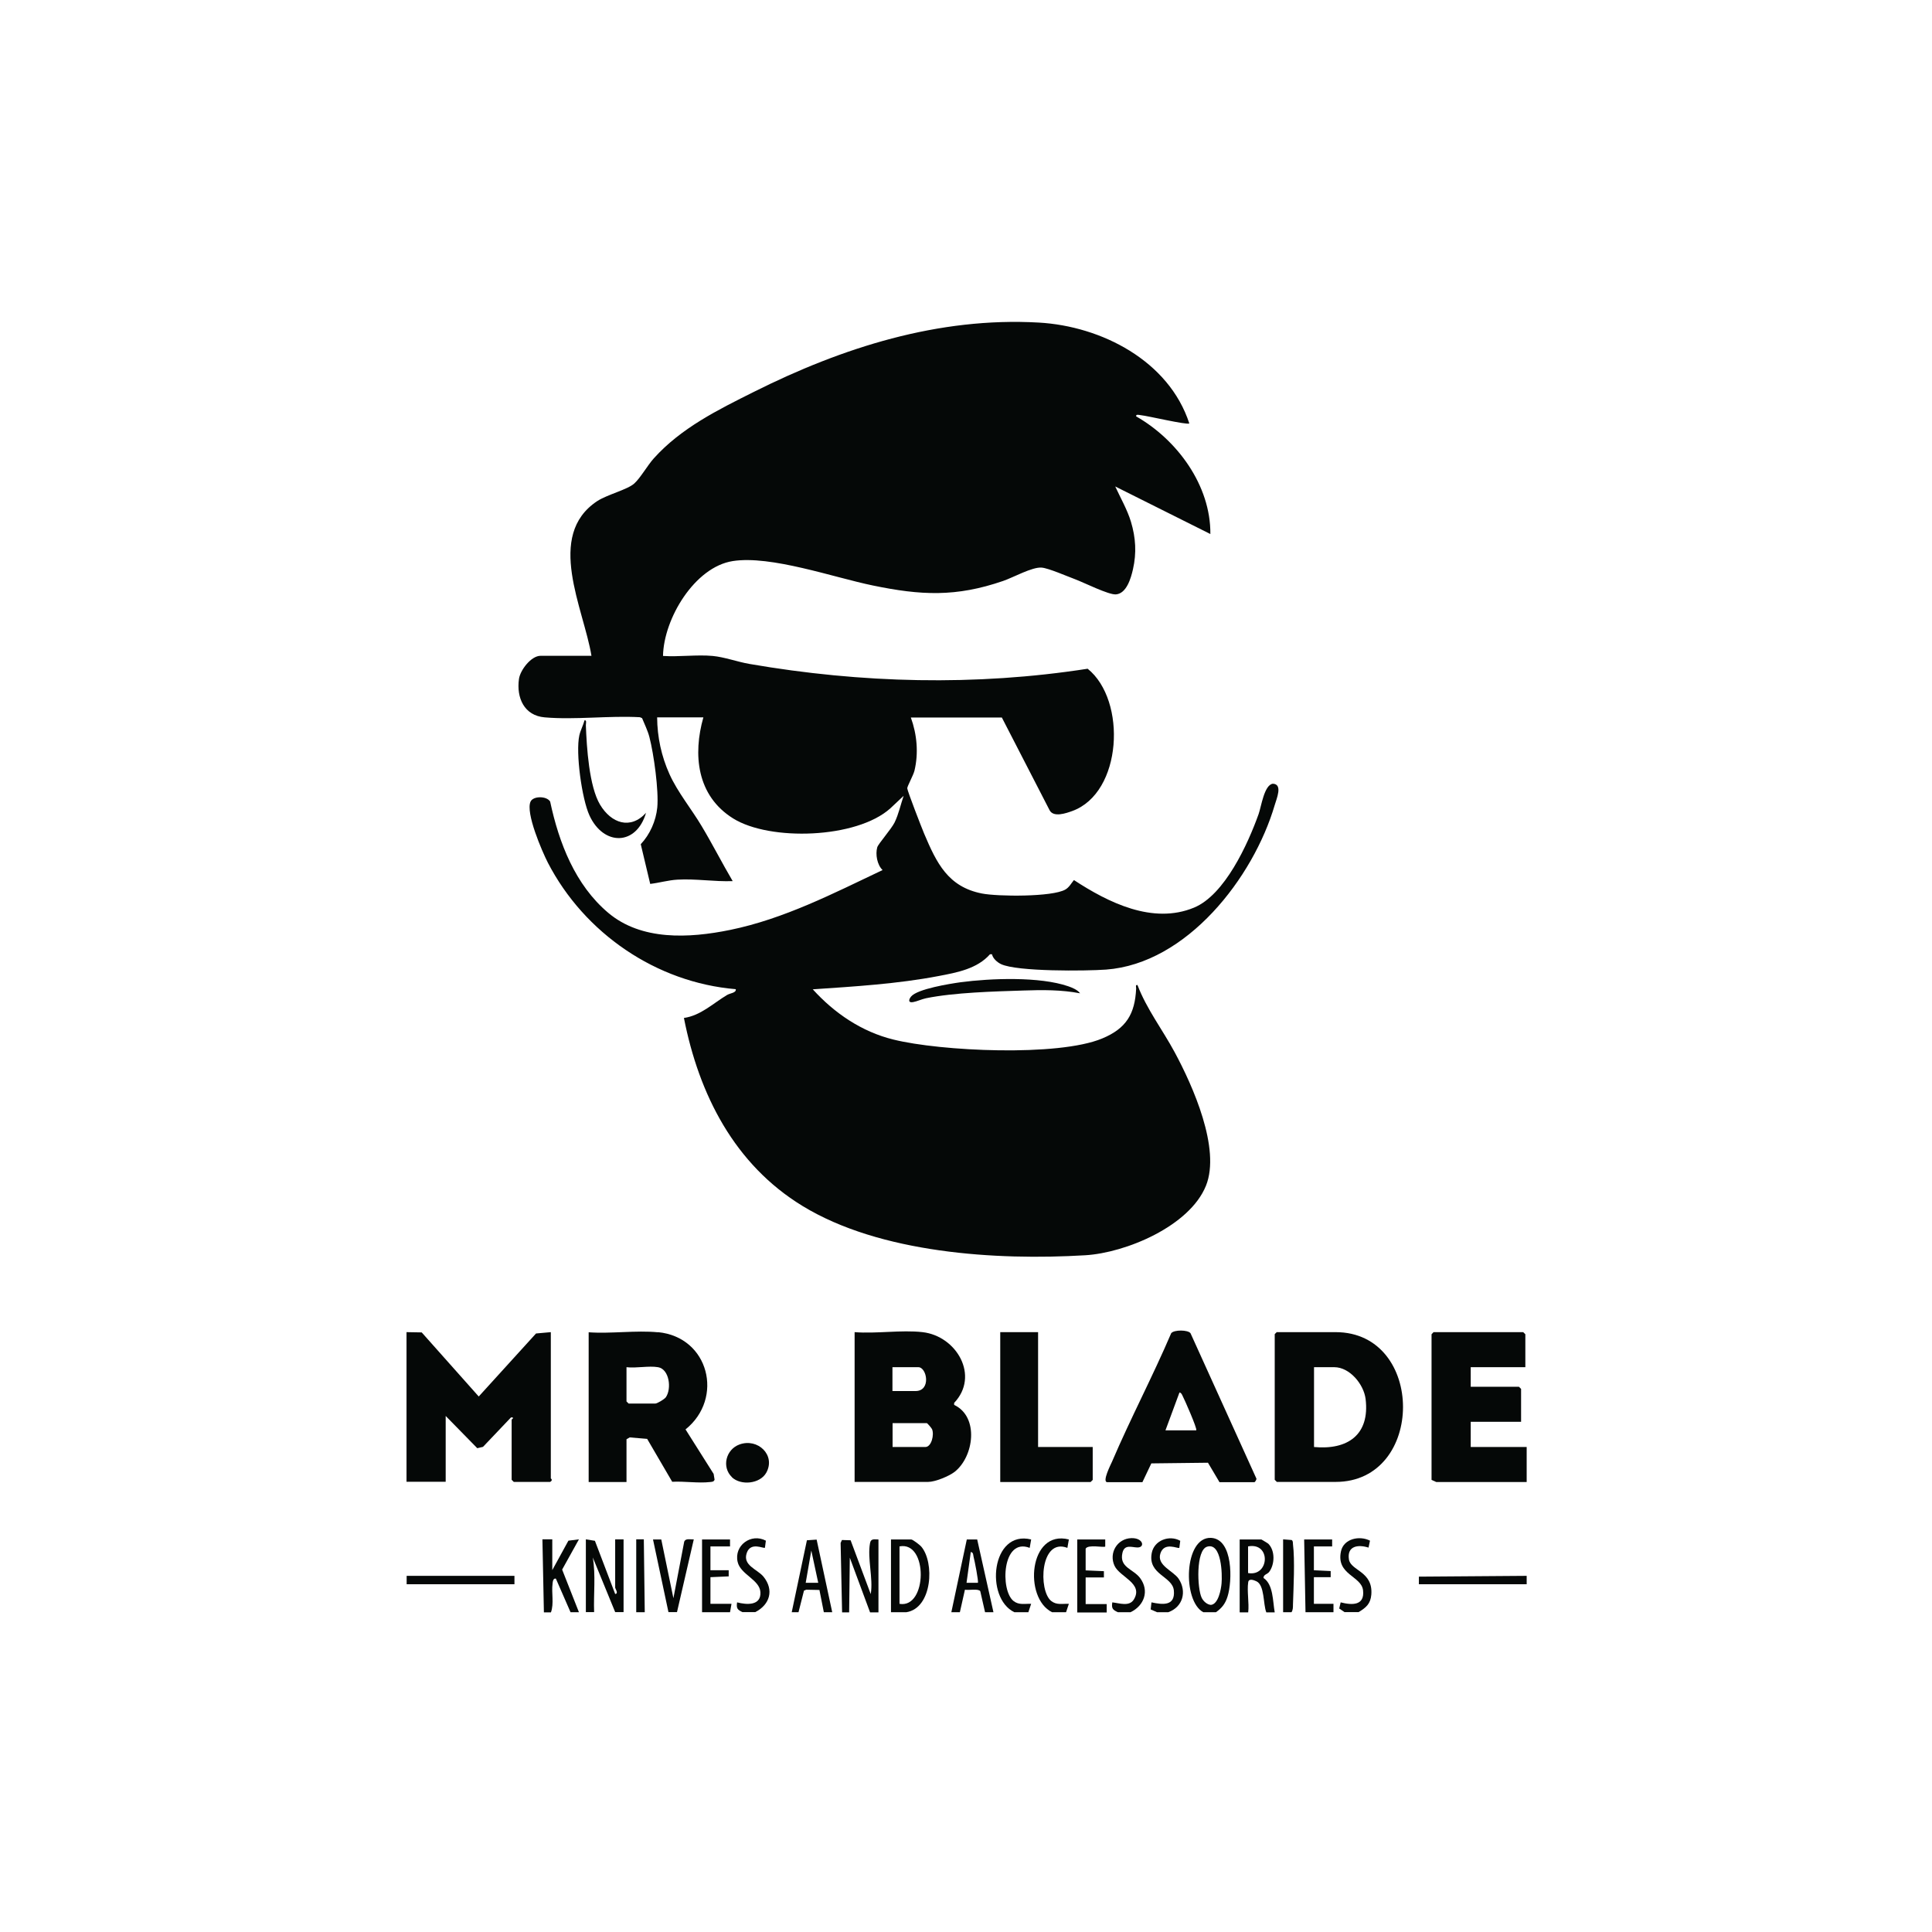 <?xml version="1.0" encoding="UTF-8"?>
<svg id="Layer_1" xmlns="http://www.w3.org/2000/svg" version="1.1" viewBox="0 0 145 145">
  <!-- Generator: Adobe Illustrator 29.5.1, SVG Export Plug-In . SVG Version: 2.1.0 Build 141)  -->
  <defs>
    <style>
      .st0 {
        fill: #050807;
      }
    </style>
  </defs>
  <polygon class="st0" points="114.58 111.23 107.8 111.23 107.44 111.07 107.44 100.14 107.59 99.98 114.32 99.98 114.48 100.14 114.48 102.61 110.38 102.61 110.38 104.08 114 104.08 114.16 104.24 114.16 106.71 110.38 106.71 110.38 108.6 114.58 108.6 114.58 111.23"/>
  <path class="st0" d="M43.97,121v-5.47s.68.11.68.11l1.52,3.99c.28-.02,0-.41,0-.47v-3.63h.63s0,5.46,0,5.46h-.63l-1.68-4.1c.23,1.34.05,2.74.1,4.1h-.63Z"/>
  <path class="st0" d="M63.2,121l-.11-5.2.1-.22.65.02,1.51,4.04c.2-1.18-.27-2.68-.05-3.84.07-.35.34-.26.63-.26v5.47s-.63,0-.63,0l-1.52-4.1-.05,4.1h-.53Z"/>
  <path class="st0" d="M68.03,121h-1.16v-5.46h1.52c.11,0,.63.4.74.52,1.03,1.18.85,4.64-1.11,4.94ZM67.51,120.37c2.09.37,2.16-4.73,0-4.31v4.31Z"/>
  <path class="st0" d="M93.04,121v-5.46h1.63s.45.26.52.32c.52.52.49,1.55.06,2.12-.12.16-.44.2-.42.45.74.49.69,1.75.84,2.58h-.63c-.25-.6-.11-2.06-.76-2.34-.2-.09-.56-.22-.6.08-.1.67.08,1.56,0,2.26h-.63ZM93.67,118.06c1.61.29,1.74-2.33,0-2v2Z"/>
  <path class="st0" d="M91.26,121h-.95c-1.58-.84-1.46-5.67.58-5.58,1.68.08,1.6,3.28,1.24,4.4-.17.54-.41.85-.87,1.18ZM90.6,116.08c-.86.25-.75,3.16-.41,3.84.12.25.4.51.69.53.56-.05.76-1.16.8-1.61.06-.65.01-3.09-1.08-2.76Z"/>
  <path class="st0" d="M40.82,121l-.11-5.47h.74v2.31l1.21-2.21.79-.1-1.26,2.27,1.26,3.2h-.63l-1.1-2.52c-.21-.06-.24.26-.25.38-.09.7.12,1.48-.12,2.15h-.53Z"/>
  <path class="st0" d="M71.4,121l1.16-5.46h.78s1.22,5.46,1.22,5.46h-.63l-.36-1.58c-.15-.21-.88-.05-1.15-.11l-.38,1.69h-.63ZM73.39,118.79c.07-.07-.25-1.7-.32-1.94-.04-.15,0-.33-.21-.37l-.32,2.31h.84Z"/>
  <path class="st0" d="M59.42,121l1.14-5.4.73-.05,1.17,5.45h-.63l-.33-1.67-.99-.02-.17.07-.41,1.62h-.53ZM61.41,118.79l-.52-2.42-.42,2.42h.94Z"/>
  <path class="st0" d="M50.17,121l-1.16-5.46h.62s.91,4.41.91,4.41l.81-4.24c.1-.28.47-.16.72-.18l-1.26,5.46h-.63Z"/>
  <polygon class="st0" points="97.98 121 97.88 115.54 99.98 115.54 99.98 116.06 98.61 116.06 98.61 117.85 99.87 117.91 99.87 118.37 98.61 118.37 98.61 120.37 100.08 120.37 100.08 121 97.98 121"/>
  <path class="st0" d="M80.85,121v-5.46h2.1v.53c-.1.1-1.29-.18-1.47.16v1.63l1.37.06v.47s-1.37,0-1.37,0v2h1.58s0,.63,0,.63h-2.21Z"/>
  <polygon class="st0" points="52.69 121 52.69 115.54 54.79 115.54 54.79 116.06 53.32 116.06 53.32 117.85 54.69 117.85 54.69 118.31 53.32 118.37 53.32 120.37 54.9 120.37 54.79 121 52.69 121"/>
  <path class="st0" d="M55.74,121c-.39-.18-.49-.28-.42-.74.73.19,1.81.26,1.75-.77-.06-.94-1.49-1.31-1.71-2.27-.28-1.23,1.01-2.18,2.12-1.59l-.07.53c-.12.08-1.06-.46-1.36.38-.34.95.79,1.23,1.25,1.79.81,1,.48,2.1-.61,2.66h-.95Z"/>
  <path class="st0" d="M84.85,121h-.95c-.39-.18-.49-.28-.42-.74.54.06,1.28.34,1.62-.22.73-1.21-1.05-1.67-1.45-2.52-.45-.96.2-2.05,1.26-2.08.9-.03,1.05.72.44.7-.41-.01-.96-.26-1.11.41-.25,1.1.82,1.2,1.33,1.89.71.96.3,2.07-.72,2.56Z"/>
  <path class="st0" d="M100.92,121l-.41-.28.11-.46c.86.22,1.81.25,1.68-.9-.12-1.09-2.03-1.16-1.66-2.92.2-.97,1.4-1.21,2.18-.81l-.11.52c-.78-.25-1.63-.13-1.47.89.14.86,1.82.88,1.68,2.64-.06.69-.39.97-.95,1.31h-1.05Z"/>
  <path class="st0" d="M86.84,121l-.48-.21.06-.53c.88.19,1.79.27,1.68-.89-.1-1.08-1.97-1.18-1.66-2.81.18-.96,1.32-1.38,2.14-.92l-.07.53c-.11.08-1.13-.48-1.42.42s.96,1.3,1.37,1.9c.63.95.32,2.12-.78,2.51h-.84Z"/>
  <path class="st0" d="M76.13,121c-2.23-1.07-1.73-6.2,1.26-5.46l-.11.63c-2.07-.8-2.23,3.19-1.21,3.99.41.32.84.19,1.32.21l-.21.63h-1.05Z"/>
  <path class="st0" d="M78.96,121c-2.16-1.06-1.74-6.23,1.26-5.46l-.11.63c-2.05-.78-2.2,3.21-1.21,3.99.41.32.83.19,1.32.21l-.21.63h-1.05Z"/>
  <polygon class="st0" points="114.58 118.27 114.58 118.9 106.49 118.9 106.49 118.33 114.58 118.27"/>
  <path class="st0" d="M96.93,121h-.63v-5.47s.64.05.64.05c.11.07.09.2.1.32.15,1.18.04,3.27,0,4.53,0,.2,0,.4-.11.57Z"/>
  <polygon class="st0" points="47.75 121 47.75 115.53 48.32 115.53 48.39 121 47.75 121"/>
  <path class="st0" d="M44.39,49.22c-.58-3.55-3.48-9.02.43-11.61.75-.49,2.27-.86,2.78-1.32.46-.41,1-1.37,1.47-1.89,2.05-2.28,4.81-3.64,7.51-4.99,6.63-3.32,13.85-5.63,21.39-5.2,4.7.27,9.76,2.87,11.29,7.57-.18.13-3.12-.57-3.64-.62-.12-.01-.38-.1-.35.09,3.07,1.75,5.6,5.17,5.57,8.83l-7.14-3.57c.4.87.9,1.73,1.18,2.65.36,1.2.43,2.34.15,3.57-.15.66-.48,1.82-1.28,1.88-.55.04-2.4-.89-3.07-1.14-.57-.21-1.99-.83-2.5-.87-.71-.06-2.13.74-2.89,1-3.54,1.22-6.17,1.09-9.79.34-2.92-.6-7.65-2.28-10.51-1.83s-5.18,4.33-5.23,7.12c1.21.08,2.54-.11,3.73,0,.87.08,1.88.45,2.76.6,8.39,1.45,16.95,1.67,25.38.36,2.95,2.37,2.61,9.32-1.16,10.68-.47.17-1.39.49-1.69-.05l-3.59-6.97h-6.83c.46,1.26.59,2.68.27,4-.09.35-.53,1.14-.54,1.31,0,.18,1.1,3.01,1.27,3.41.93,2.19,1.78,3.99,4.34,4.49,1.17.23,5.28.27,6.26-.3.29-.17.44-.47.64-.71,2.58,1.69,5.92,3.35,9.01,2.07,2.31-.95,4.05-4.78,4.85-7.02.2-.56.42-2.2,1.07-2.28.76.03.28,1.12.14,1.6-1.6,5.45-6.59,11.9-12.66,12.35-1.52.11-6.67.16-7.88-.41-.29-.14-.61-.42-.68-.74h-.15c-.96,1.09-2.47,1.37-3.84,1.63-3.07.59-6.34.79-9.46,1,1.62,1.79,3.68,3.19,6.05,3.77,3.53.88,12.37,1.3,15.67-.08,1.81-.75,2.46-1.84,2.55-3.75,0-.12-.07-.29.1-.26.69,1.81,1.88,3.35,2.79,5.04,1.36,2.52,3.47,7.24,2.35,10.02-1.22,3.03-6.01,5.04-9.07,5.22-6.68.4-15.4-.15-21.21-3.7-5.11-3.12-7.77-8.36-8.9-14.11,1.26-.18,2.18-1.09,3.23-1.72.25-.15.71-.16.66-.44-5.97-.5-11.36-4.2-14.1-9.49-.44-.86-1.69-3.75-1.3-4.59.2-.43,1.21-.43,1.47,0,.66,3.1,1.88,6.26,4.36,8.35s6.04,1.92,9.16,1.28c4.04-.83,7.74-2.74,11.43-4.49-.41-.39-.55-1.18-.4-1.71.07-.25,1.05-1.36,1.3-1.86.31-.64.45-1.33.68-2l-1,.94c-2.54,2.28-9.04,2.47-11.79.76s-3.03-4.81-2.24-7.59h-3.47c.01,1.48.32,2.92.93,4.27s1.65,2.61,2.41,3.89c.81,1.35,1.53,2.77,2.33,4.13-1.39.05-2.77-.19-4.15-.11-.69.04-1.36.24-2.04.32l-.71-2.98c.69-.73,1.14-1.75,1.24-2.75.12-1.27-.26-4.02-.59-5.29-.13-.5-.36-.95-.55-1.42l-.16-.07c-2.31-.13-4.87.21-7.15.01-1.54-.13-2.13-1.47-1.93-2.88.09-.66.91-1.74,1.62-1.74h3.84Z"/>
  <path class="st0" d="M30.52,99.98l1.13.02,4.28,4.81,4.3-4.73,1.11-.1v10.98s.19.12-.05.26h-2.73l-.16-.16v-4.52s.27-.18-.05-.16l-2.1,2.21-.43.1-2.37-2.42v4.94h-2.94v-11.24Z"/>
  <path class="st0" d="M69.24,99.98c2.55.29,4.3,3.28,2.37,5.31v.15c1.89.89,1.49,3.89.03,5.03-.43.33-1.46.75-1.98.75h-5.52v-11.24c1.62.13,3.51-.18,5.1,0ZM66.98,104.4h1.73c1.19,0,.86-1.79.21-1.79h-1.94v1.79ZM66.98,108.6h2.47c.46,0,.68-.93.5-1.34-.04-.09-.35-.45-.39-.45h-2.57v1.79Z"/>
  <path class="st0" d="M49.38,99.98c3.84.37,4.97,4.97,2.07,7.3l2.11,3.34.07.43c-.06.18-.21.16-.35.18-.86.1-1.94-.07-2.83-.02l-1.88-3.22-1.31-.11-.24.14v3.21h-2.84v-11.24c1.67.12,3.55-.16,5.2,0ZM49.38,102.61c-.67-.12-1.65.09-2.36,0v2.57l.16.16h2c.14,0,.68-.32.79-.47.45-.64.27-2.11-.58-2.26Z"/>
  <path class="st0" d="M95.83,99.98h4.41c6.75,0,6.74,11.24,0,11.24h-4.41l-.16-.16v-10.93l.16-.16ZM98.61,108.6c2.54.24,4.21-.92,3.88-3.61-.14-1.1-1.19-2.38-2.35-2.38h-1.52v5.99Z"/>
  <path class="st0" d="M91.52,111.23l-.86-1.45-4.25.05-.67,1.41h-2.63c-.43,0,.27-1.35.35-1.54,1.39-3.25,3.05-6.39,4.44-9.64.21-.27,1.26-.26,1.45,0l4.95,10.92c0,.09-.11.26-.16.26h-2.63ZM89.78,107.34c.09-.11-.89-2.33-1.03-2.59-.05-.1-.1-.23-.23-.24l-1.05,2.84h2.31Z"/>
  <polygon class="st0" points="77.91 99.98 77.91 108.6 82.01 108.6 82.01 111.07 81.85 111.23 75.07 111.23 75.07 99.98 77.91 99.98"/>
  <path class="st0" d="M48.49,60.99c-.72,2.5-3.19,2.52-4.25.21-.57-1.24-1.05-4.7-.76-6.01.09-.39.29-.75.39-1.13.18-.03.1.24.1.37.06,1.63.24,4.59,1.07,5.97s2.27,1.9,3.45.6Z"/>
  <path class="st0" d="M81.06,74.55c-1.39-.27-2.84-.26-4.26-.21-2.19.07-5.2.15-7.3.58-.33.07-.68.24-.97.29-.38.07-.34-.19-.15-.42.47-.57,2.92-.96,3.71-1.07,2.26-.3,5.93-.44,8.08.3.29.1.71.27.89.53Z"/>
  <path class="st0" d="M54.94,110.87c-.8-.76-.46-2.09.56-2.46,1.37-.5,2.74.8,2.01,2.12-.47.84-1.9.98-2.58.34Z"/>
  <rect class="st0" x="30.52" y="118.27" width="8.09" height=".63"/>
</svg>
